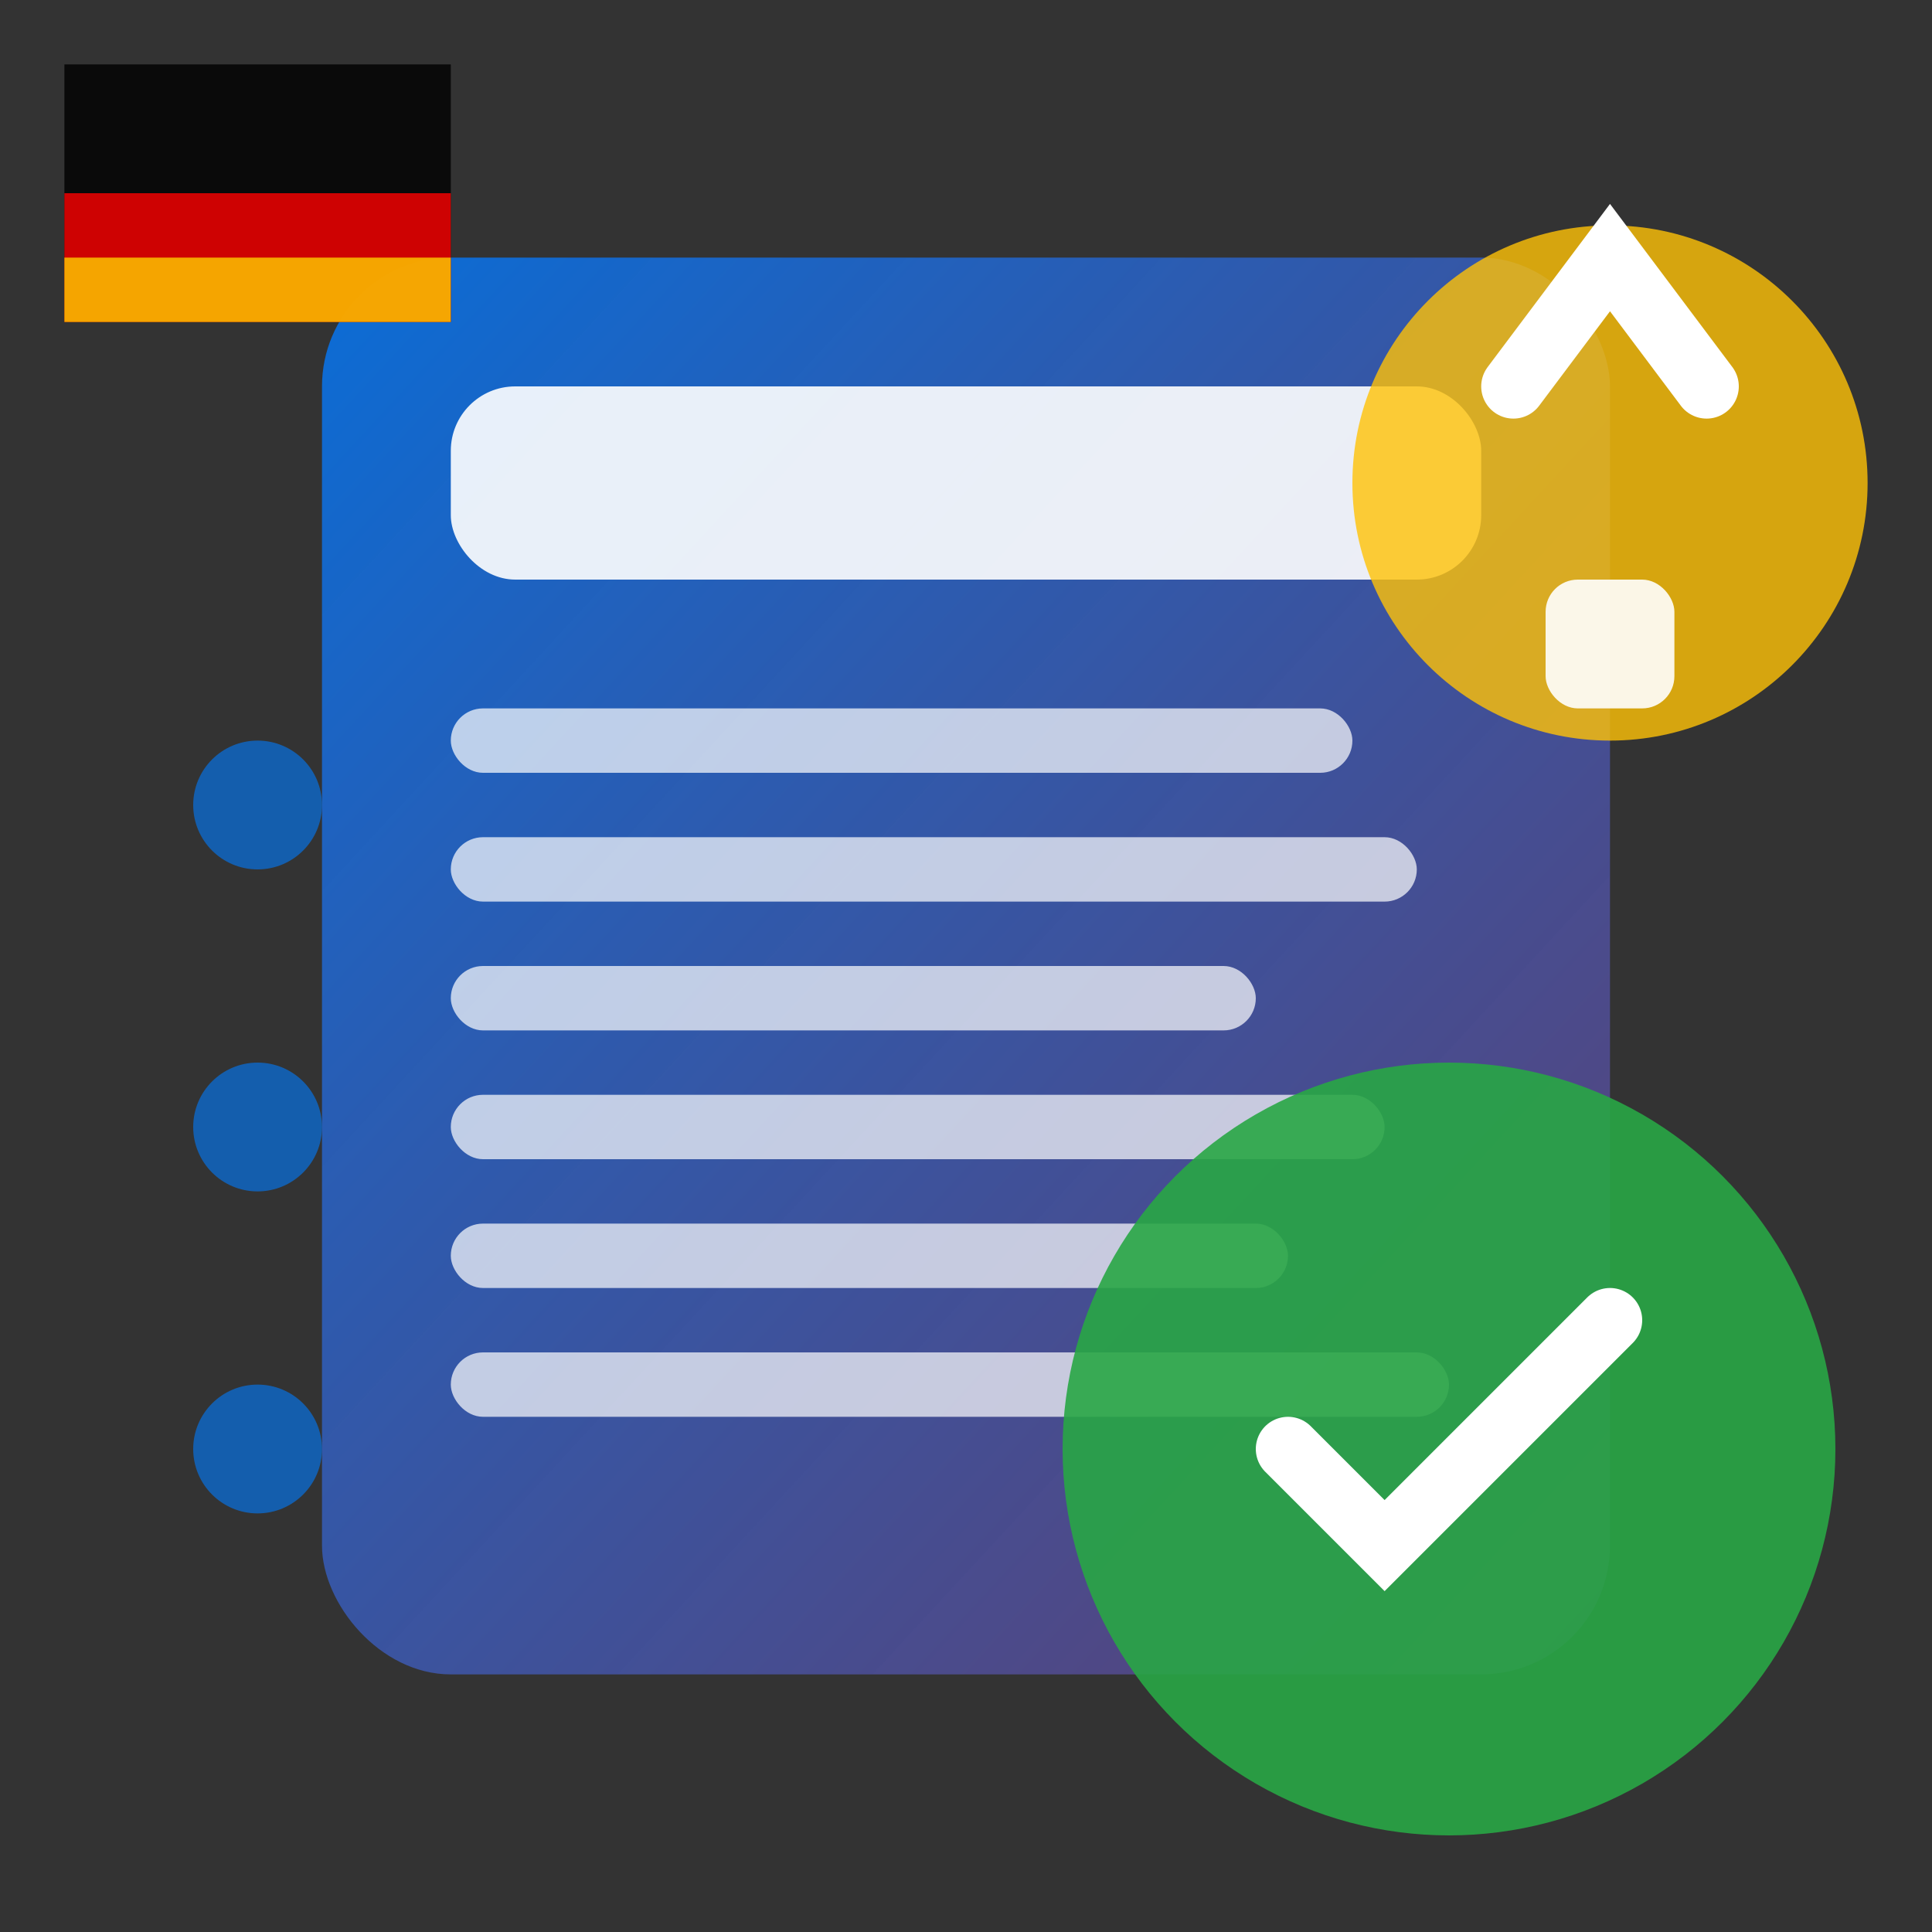 <svg width="60" height="60" viewBox="0 0 60 60" fill="none" xmlns="http://www.w3.org/2000/svg">
  <rect x="0" y="0" width="60" height="60" fill="#333333" stroke="none"/>
  <defs>
    <linearGradient id="blogGradient" x1="0%" y1="0%" x2="100%" y2="100%">
      <stop offset="0%" style="stop-color:#007bff;stop-opacity:0.8" />
      <stop offset="100%" style="stop-color:#764ba2;stop-opacity:0.6" />
    </linearGradient>
  </defs>
  
  <!-- Blog/Article representation -->
  <rect x="10" y="8" width="40" height="44" rx="4" fill="url(#blogGradient)"/>
  
  <!-- Article header -->
  <rect x="14" y="12" width="32" height="6" rx="2" fill="white" opacity="0.9"/>
  
  <!-- Article content lines -->
  <rect x="14" y="22" width="28" height="2" rx="1" fill="white" opacity="0.7"/>
  <rect x="14" y="26" width="30" height="2" rx="1" fill="white" opacity="0.7"/>
  <rect x="14" y="30" width="25" height="2" rx="1" fill="white" opacity="0.7"/>
  <rect x="14" y="34" width="29" height="2" rx="1" fill="white" opacity="0.7"/>
  <rect x="14" y="38" width="26" height="2" rx="1" fill="white" opacity="0.7"/>
  <rect x="14" y="42" width="31" height="2" rx="1" fill="white" opacity="0.7"/>
  
  <!-- German flag accent -->
  <rect x="2" y="2" width="12" height="8" fill="#000000" opacity="0.8"/>
  <rect x="2" y="6" width="12" height="4" fill="#ff0000" opacity="0.8"/>
  <rect x="2" y="8" width="12" height="2" fill="#ffce00" opacity="0.8"/>
  
  <!-- Reading/insight icon -->
  <circle cx="45" cy="45" r="12" fill="#28a745" opacity="0.9"/>
  <path d="M40 45 L43 48 L50 41" stroke="white" stroke-width="2" fill="none" stroke-linecap="round"/>
  
  <!-- Knowledge/lightbulb -->
  <circle cx="50" cy="15" r="8" fill="#ffc107" opacity="0.8"/>
  <path d="M47 12 L50 8 L53 12" stroke="white" stroke-width="2" fill="none" stroke-linecap="round"/>
  <rect x="48" y="18" width="4" height="4" rx="1" fill="white" opacity="0.9"/>
  
  <!-- Connection dots -->
  <circle cx="8" cy="25" r="2" fill="#007bff" opacity="0.6"/>
  <circle cx="8" cy="35" r="2" fill="#007bff" opacity="0.6"/>
  <circle cx="8" cy="45" r="2" fill="#007bff" opacity="0.6"/>
</svg>

